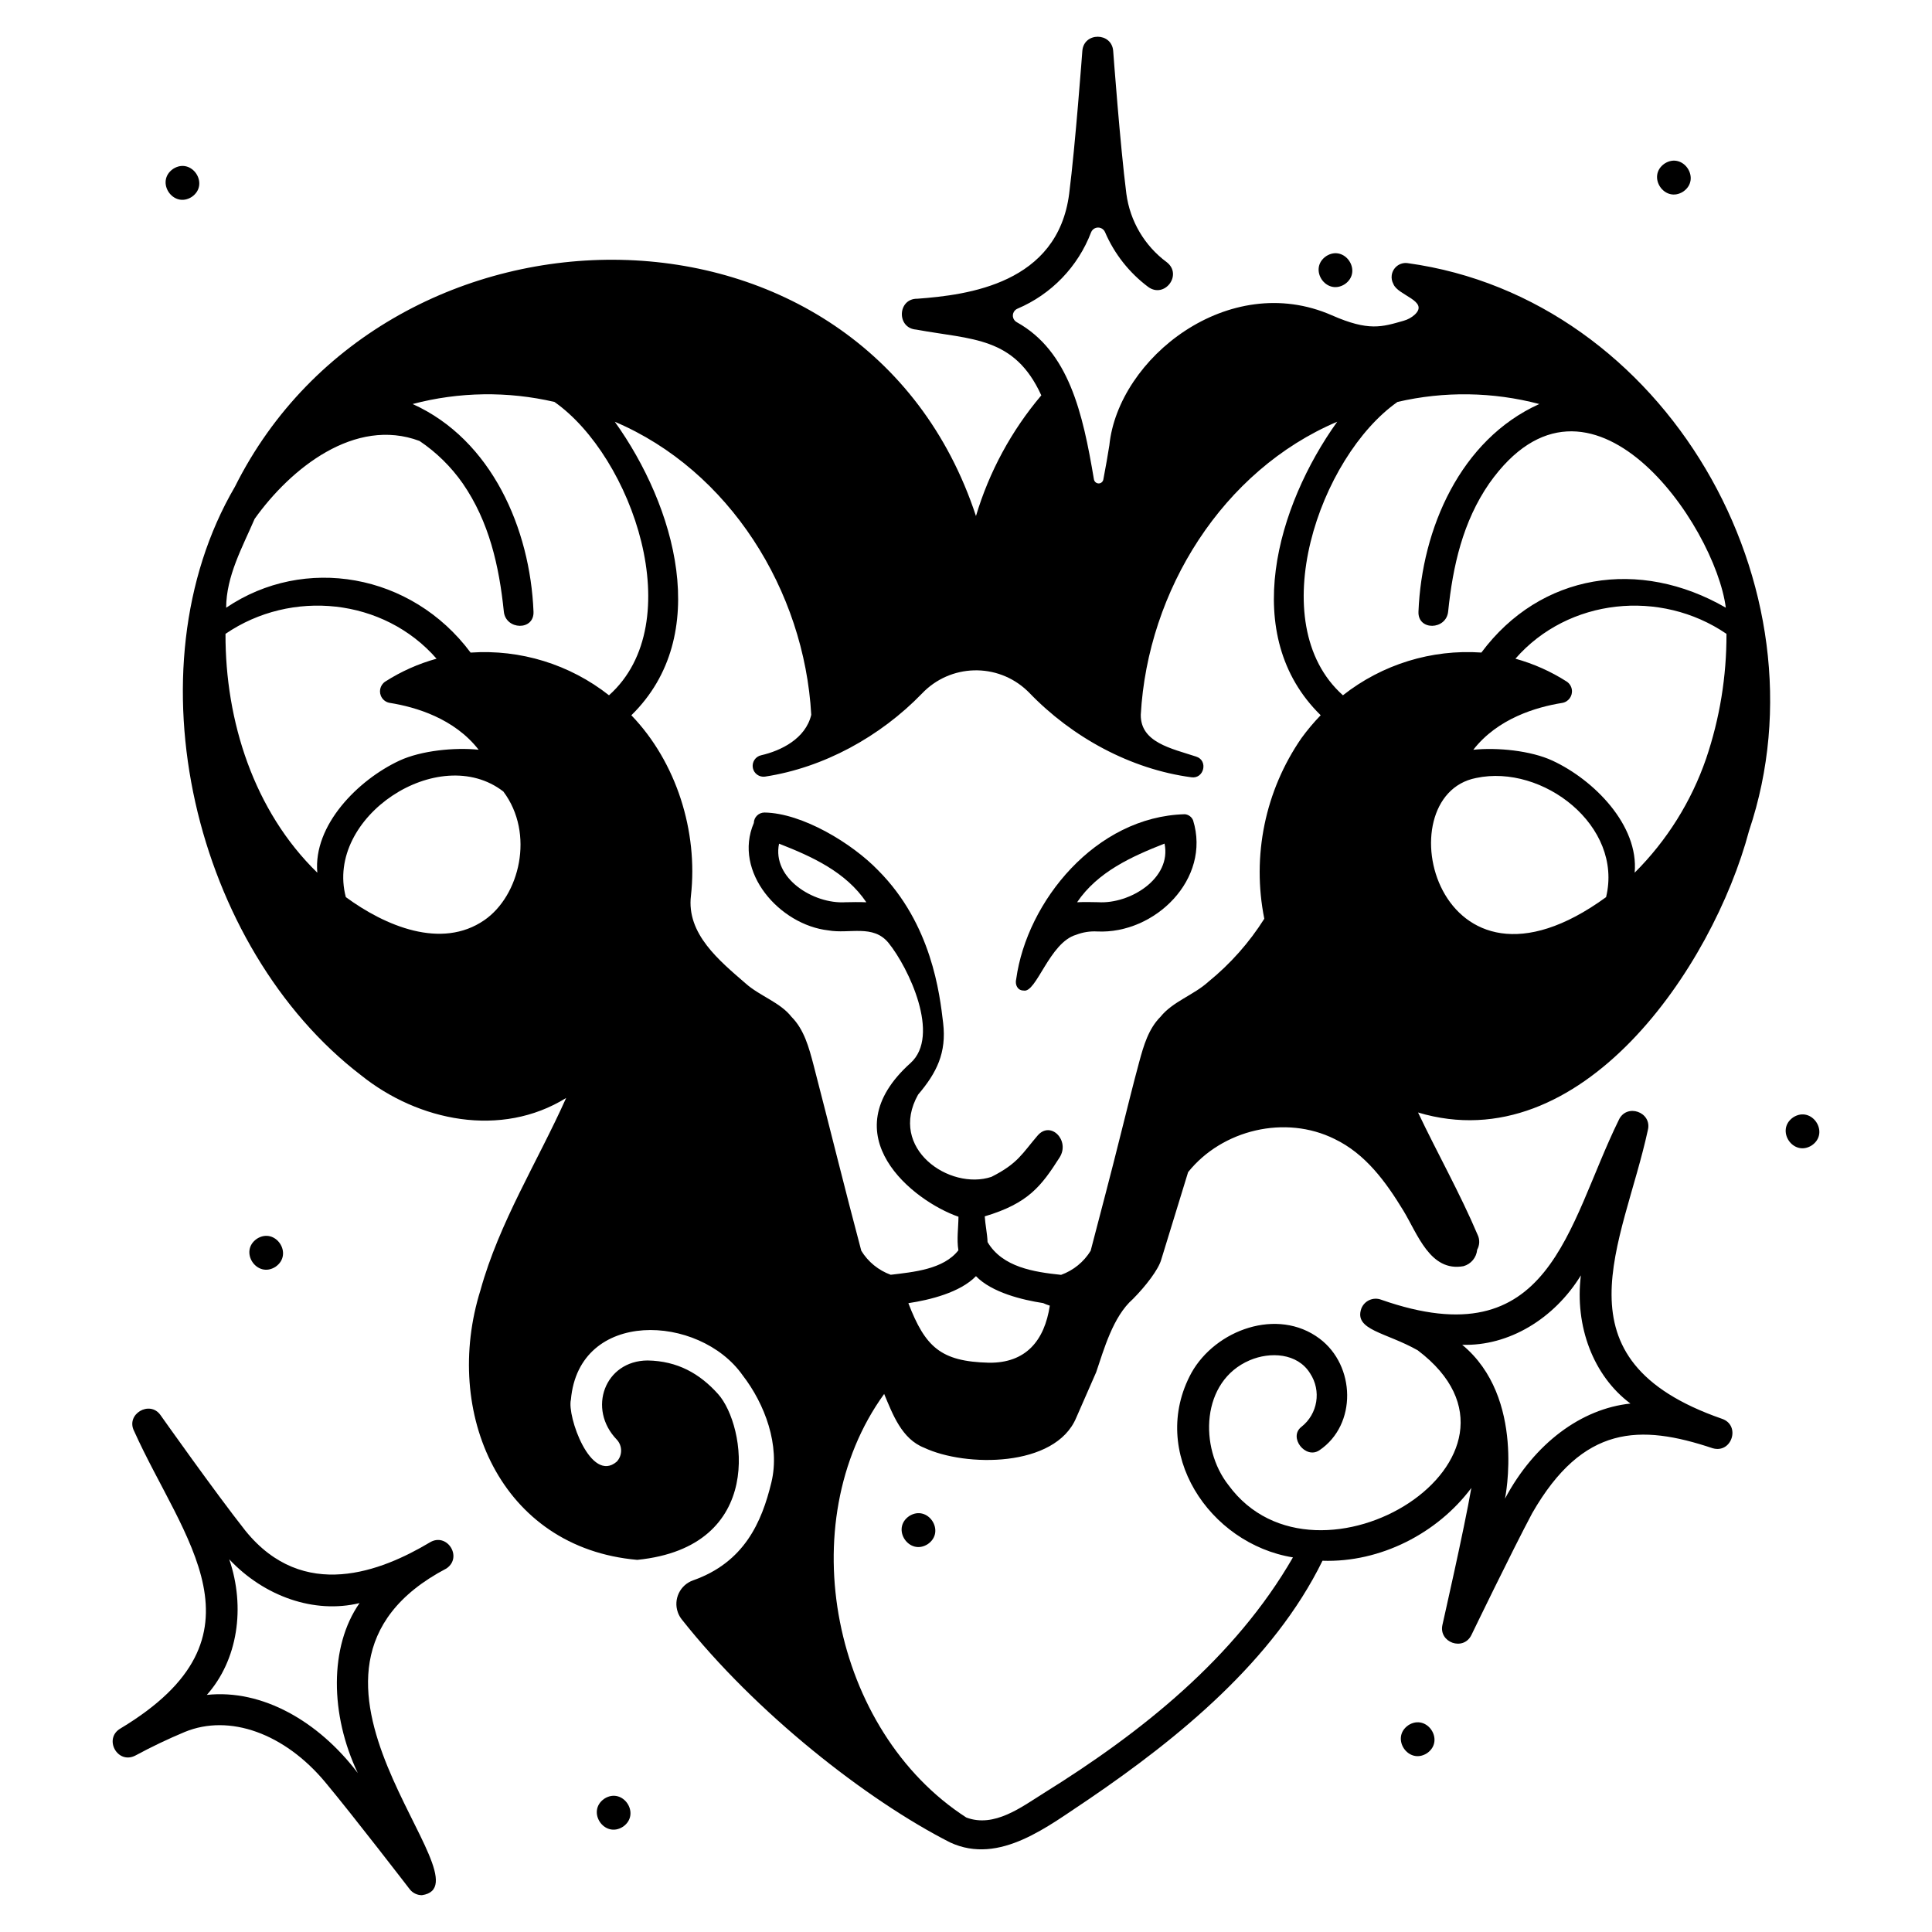 <?xml version="1.0" encoding="utf-8"?>
<!-- Generator: Adobe Illustrator 25.0.0, SVG Export Plug-In . SVG Version: 6.00 Build 0)  -->
<svg version="1.1" baseProfile="tiny" id="Layer_1" xmlns="http://www.w3.org/2000/svg" xmlns:xlink="http://www.w3.org/1999/xlink"
	 x="0px" y="0px" viewBox="0 0 500 500" overflow="visible" xml:space="preserve">
<g>
	<path d="M306.64,210.72c-23.1,0.6-40.88,22.62-43.64,42.62c-0.39,1.53,0.36,3.01,1.9,3.01c3.31,0.77,6.66-12.43,13.61-14.43
		c1.73-0.67,3.58-0.96,5.43-0.86c14.96,0.73,29.53-13.58,24.83-28.77C308.41,211.42,307.59,210.81,306.64,210.72z M284.2,233.49
		c-1.68-0.03-3.56-0.08-5.45,0.01c5.32-7.86,14.08-11.82,22.63-15.18C303.27,227.33,292.42,234.01,284.2,233.49z"/>
	<path d="M31.19,447.32c-4.5,2.61-0.78,9.44,3.87,7c4.16-2.25,8.42-4.28,12.78-6.1c11.54-4.74,25.8,0.37,36.34,13.02
		c7.19,8.62,21.69,27.48,21.84,27.67c0.76,0.99,1.93,1.56,3.17,1.56c18.84-2.72-44.64-57.81,6.36-84.56c4.3-2.93,0.09-9.48-4.37-6.7
		c-12.37,7.37-32.63,15.51-47.66-3.05c-7.84-9.93-21.84-29.73-21.98-29.93c-2.77-3.95-9.06-0.25-6.84,4.11
		C47.26,398.3,71.07,423.35,31.19,447.32z M59.33,403.55c9.04,9.62,22.03,14.17,33.72,11.33c-7.86,11.25-7.64,28.92-0.45,43.99
		c-10.11-13.37-24.73-21.77-39.07-20.23C61.51,429.66,63.59,416.05,59.33,403.55L59.33,403.55z"/>
	<path d="M348.04,73.54c4.7-3.26-0.03-10.34-4.84-7.24C338.49,69.56,343.22,76.64,348.04,73.54z"/>
	<path d="M66.47,320.6c-4.7,3.26,0.03,10.34,4.84,7.24C76.02,324.58,71.29,317.5,66.47,320.6z"/>
	<path d="M369.31,453.73c4.7-3.26-0.03-10.34-4.84-7.24C359.77,449.75,364.5,456.82,369.31,453.73z"/>
	<path d="M464.07,289.17c-4.7,3.26,0.03,10.34,4.84,7.24C473.61,293.15,468.88,286.07,464.07,289.17z"/>
	<path d="M44.8,43.71c-4.71,3.26,0.03,10.34,4.84,7.24C54.34,47.69,49.61,40.61,44.8,43.71z"/>
	<path d="M161.23,472.75c4.7-3.26-0.03-10.34-4.84-7.24C151.69,468.77,156.42,475.85,161.23,472.75z"/>
	<path d="M235.28,392.37c-4.71,3.26,0.03,10.34,4.84,7.24C244.83,396.35,240.09,389.27,235.28,392.37z"/>
	<path d="M435.62,49.58c4.7-3.26-0.03-10.34-4.84-7.24C426.08,45.6,430.81,52.68,435.62,49.58z"/>
	<path d="M452.66,214.98C473.85,152,430.97,77.26,364.3,68.1c-2-0.28-3.84,1.12-4.12,3.12c-0.11,0.78,0.04,1.57,0.42,2.26
		c1.09,2.99,9.32,4.37,5.56,7.93c-0.84,0.77-1.86,1.32-2.96,1.62c-5.53,1.57-8.95,2.77-18.51-1.43
		c-26.72-11.73-55.3,11.14-57.59,33.63c-0.38,2.46-0.93,5.56-1.56,8.88c-0.13,0.67-0.77,1.11-1.44,0.98c-0.51-0.1-0.9-0.5-0.99-1.01
		c-2.88-17.18-6.48-33.19-19.96-40.69c-0.95-0.51-1.3-1.69-0.79-2.63c0.21-0.39,0.54-0.69,0.95-0.87
		c8.78-3.72,15.66-10.86,19.06-19.76c0.39-1,1.52-1.5,2.52-1.11c0.48,0.19,0.87,0.56,1.08,1.03c2.41,5.63,6.27,10.53,11.17,14.2
		c4.23,3.1,8.98-3.13,4.83-6.38c-5.75-4.24-9.53-10.64-10.47-17.73c-1.61-12.55-3.39-36.73-3.41-36.98c-0.39-4.84-7.58-4.9-7.98,0
		c-0.02,0.24-1.81,24.43-3.41,36.98c-2.99,23.24-26.12,26.2-39.27,27.17c-5.16-0.09-5.47,7.61-0.31,7.99
		c14.46,2.66,25.4,1.75,32.37,17.02c-7.73,9.13-13.49,19.77-16.91,31.23c-28.81-87.59-152.24-86.68-191.78-7.59
		c-27.85,47.62-10.39,119.38,32.67,152.34c14.83,11.89,36.25,16.27,53.05,5.85c-7.42,16.56-17.31,32.17-22.18,49.76
		c-9.88,31.56,5.13,66.69,40.58,69.78c33.4-3.34,28.12-34.88,20.93-42.9c-4.76-5.31-10.51-8.57-18.25-8.7
		c-11.1,0.06-15.68,12.54-7.94,20.52c1.46,1.61,1.44,4.07-0.04,5.66c-6.75,5.79-12.92-11.87-11.87-16.05
		c2.08-23.57,33.25-22.19,44.42-6.33c5.77,7.45,9.79,18.16,7.46,27.77c-2.49,10.31-7.03,20.66-20.25,25.33
		c-3.37,1.18-5.15,4.87-3.97,8.24c0.23,0.67,0.58,1.3,1.02,1.86c19.07,24.13,47.81,46.73,69.48,57.74
		c12.83,5.94,25.46-4.34,35.74-11.11c23.39-15.91,47.94-35.95,60.61-61.8c14.96,0.51,29.76-7.1,38.52-18.84
		c-1.87,10.84-7.43,35.14-7.48,35.44c-1.02,4.54,5.41,6.88,7.5,2.62c0.1-0.21,10.46-21.64,15.74-31.55
		c13.15-22.88,27.91-23.06,46.69-16.79c5,1.45,7.34-6,2.36-7.64c-44.12-15.35-25.55-45.13-19.14-74.64
		c1.22-4.71-5.53-7.12-7.53-2.63c-13.44,27.38-17.48,61.88-61.45,46.48c-2.05-0.79-4.36,0.23-5.16,2.28
		c-1.97,5.6,6.35,6.13,14.6,10.81c36.28,27.47-26.02,66.24-48.97,34.9c-7.66-9.71-7.14-26.95,5.5-32.33
		c5.25-2.24,12.33-1.9,15.61,3.39c2.97,4.5,1.99,10.52-2.25,13.85c-3.43,2.67,1.06,8.49,4.67,6.05c9.78-6.62,9.34-21.92,0.03-28.89
		c-10.89-8.16-26.93-2.27-33.16,8.86c-11.17,20.5,4.57,44.24,26.27,47.76c-15,26.04-39.21,45.29-64.41,60.96
		c-5.87,3.67-12.89,9.08-20.12,6.36c-34.62-22.33-45.5-76.14-21.26-109.62c2.21,5.28,4.56,11.66,10.35,13.92
		c10.62,5.02,33.95,5.19,39.36-7.77l5.16-11.78c1.98-5.79,4.34-14.42,9.51-18.94c3.27-3.3,6.61-7.6,7.34-10.23l6.94-22.6
		c8.82-11.03,25.2-14.9,37.91-8.58c8.03,3.86,13.26,11.09,17.78,18.5c3.69,6.05,6.95,15.98,15.59,14.41
		c1.95-0.55,3.35-2.24,3.53-4.26c0.67-1.2,0.71-2.64,0.11-3.87c-4.54-10.71-10.37-21.03-15.41-31.64
		C409.18,300.58,443.26,250.33,452.66,214.98z M409.13,330.06c-1.62,13.11,3.19,26,12.83,33.18c-12.71,1.33-24.84,10.29-32.47,24.61
		c0,0,5.49-26.15-11.07-39.82C390.44,348.42,402.23,341.32,409.13,330.06z M441.54,196.34c-3.84,11.12-10.16,21.21-18.49,29.51
		c1.11-12.3-10.57-24.03-21.26-28.99c-5.63-2.62-14.34-3.46-20.5-2.82c6.3-8.1,16.28-11.05,22.98-12.12
		c1.65-0.26,2.78-1.81,2.52-3.47c-0.13-0.84-0.61-1.58-1.31-2.05c-4.11-2.63-8.59-4.63-13.29-5.93
		c13.7-15.69,37.58-18.07,54.62-6.43C446.85,175.02,445.07,185.94,441.54,196.34z M82.12,225.85
		c-16.42-15.98-23.84-39.28-23.76-61.81c17.04-11.65,40.92-9.26,54.62,6.43c-4.7,1.3-9.18,3.3-13.29,5.93
		c-1.39,0.93-1.77,2.81-0.84,4.2c0.47,0.71,1.21,1.18,2.05,1.31c6.7,1.07,16.68,4.02,22.97,12.12c-6.16-0.64-14.87,0.2-20.5,2.82
		C92.69,201.82,81.01,213.55,82.12,225.85z M125.34,238.14c-11.13,7.67-25.7,1.48-35.84-5.97c-5.5-20.74,24.12-40.21,40.77-27.32
		C138.44,215.75,134.48,231.84,125.34,238.14z M157.61,179.94c-10.15-8-22.92-11.94-35.82-11.05
		c-15.31-20.55-43.05-25.31-63.26-11.61c0.02-8.2,4.2-15.64,7.37-23c9.3-13.04,25.94-26.43,42.67-20.16
		c4.37,2.94,8.16,6.66,11.18,10.98c6.84,9.9,9.43,21.38,10.64,33.17c0.49,4.82,7.92,5.02,7.68,0c-0.86-21.38-10.8-44.47-31.28-53.71
		c12.01-3.17,24.6-3.35,36.7-0.54C163.61,118.16,178.62,161.16,157.61,179.94L157.61,179.94z M255.91,352.67
		c-12.45-0.31-16.44-4.05-20.82-15.39c0.04-0.02,0.07-0.03,0.1-0.04c5.31-0.8,13.26-2.7,17.39-6.97c4.12,4.26,12.07,6.16,17.39,6.97
		c0.56,0.26,1.13,0.48,1.72,0.66C270.32,346.93,265.51,352.8,255.91,352.67L255.91,352.67z M336.81,191.03
		c-9.41,13.63-12.87,30.5-9.61,46.74c-3.9,6.18-8.79,11.69-14.46,16.3c-3.79,3.45-9.23,5.12-12.4,9.07c-3.1,3.1-4.36,7.44-5.5,11.64
		c-1.69,6.21-3.2,12.47-4.78,18.7c-2.51,10.12-5.17,20.12-7.8,30.22c-1.77,2.89-4.47,5.08-7.65,6.23c-7-0.73-15.17-1.96-19.03-8.48
		c-0.08-2.19-0.6-4.54-0.73-6.66c11.29-3.36,14.64-7.83,19.37-15.24c2.78-4.36-2.3-9.61-5.68-5.68c-4,4.65-5.06,7.22-11.96,10.7
		c-10.8,3.6-26.81-7.33-18.98-21.28c4.8-5.64,7.4-10.82,6.48-18.57c-0.89-7.51-2.95-25.54-16.79-39.45
		c-6.76-7.02-19.65-14.84-29.44-14.99c-1.5,0-2.73,1.2-2.76,2.7c-5.45,12.69,6.71,26.39,19.28,27.8c5.47,0.98,11.61-1.66,15.6,3.27
		c5.15,6.37,13.56,23.98,5.66,31.07c-20.83,18.7,0.7,35.7,12.42,39.77c-0.02,2.89-0.49,5.83-0.02,8.68
		c-3.85,4.96-11.66,5.63-17.51,6.34c-3.17-1.15-5.86-3.34-7.62-6.22c-4.27-16.02-8.2-32.08-12.37-48.13
		c-1.17-4.44-2.42-9.13-5.7-12.41c-2.87-3.71-8.26-5.42-11.83-8.61c-6.74-5.85-15.41-12.83-14.18-22.79
		c1.84-16.51-3.71-34.48-15.43-46.64c21.13-20.69,11.29-54.22-4.28-75.96c29.64,12.58,49.05,43.68,50.84,75.84
		c-1.47,6.21-7.88,9.3-12.92,10.46c-1.52,0.31-2.5,1.8-2.19,3.32c0.3,1.44,1.66,2.41,3.12,2.22c15.21-2.31,29.82-10.34,40.63-21.49
		c7.33-7.73,19.53-8.06,27.26-0.73c0.17,0.16,0.33,0.32,0.49,0.48c11.1,11.56,26.28,19.83,42.01,21.91c3.24,0.45,4.4-4.33,1.23-5.35
		c-6.52-2.14-14.41-3.67-14.35-10.83c1.79-32.17,21.2-63.26,50.84-75.84c-15.57,21.73-25.41,55.28-4.28,75.96
		C339.99,186.96,338.33,188.94,336.81,191.03L336.81,191.03z M224.21,233.51c-1.88-0.09-3.75-0.04-5.42-0.01
		c-8.24,0.51-19.04-6.19-17.17-15.16C210.18,221.69,218.91,225.65,224.21,233.51L224.21,233.51z M347.55,179.94
		c-21-18.76-6.02-61.77,14.12-75.92c12.09-2.81,24.69-2.62,36.7,0.54c-20.47,9.24-30.41,32.33-31.27,53.71
		c-0.24,5.02,7.19,4.82,7.68,0c1.21-11.78,3.8-23.27,10.64-33.17c25.89-36.61,58.44,10.67,61.22,32.17
		c-22.35-12.91-47.95-8.94-63.26,11.61C370.48,167.99,357.72,171.93,347.55,179.94L347.55,179.94z M382.03,201.34
		c17.2-3.67,38.11,12.38,33.62,30.84C371.71,264.17,358.12,205.98,382.03,201.34L382.03,201.34z"/>
</g>
</svg>
